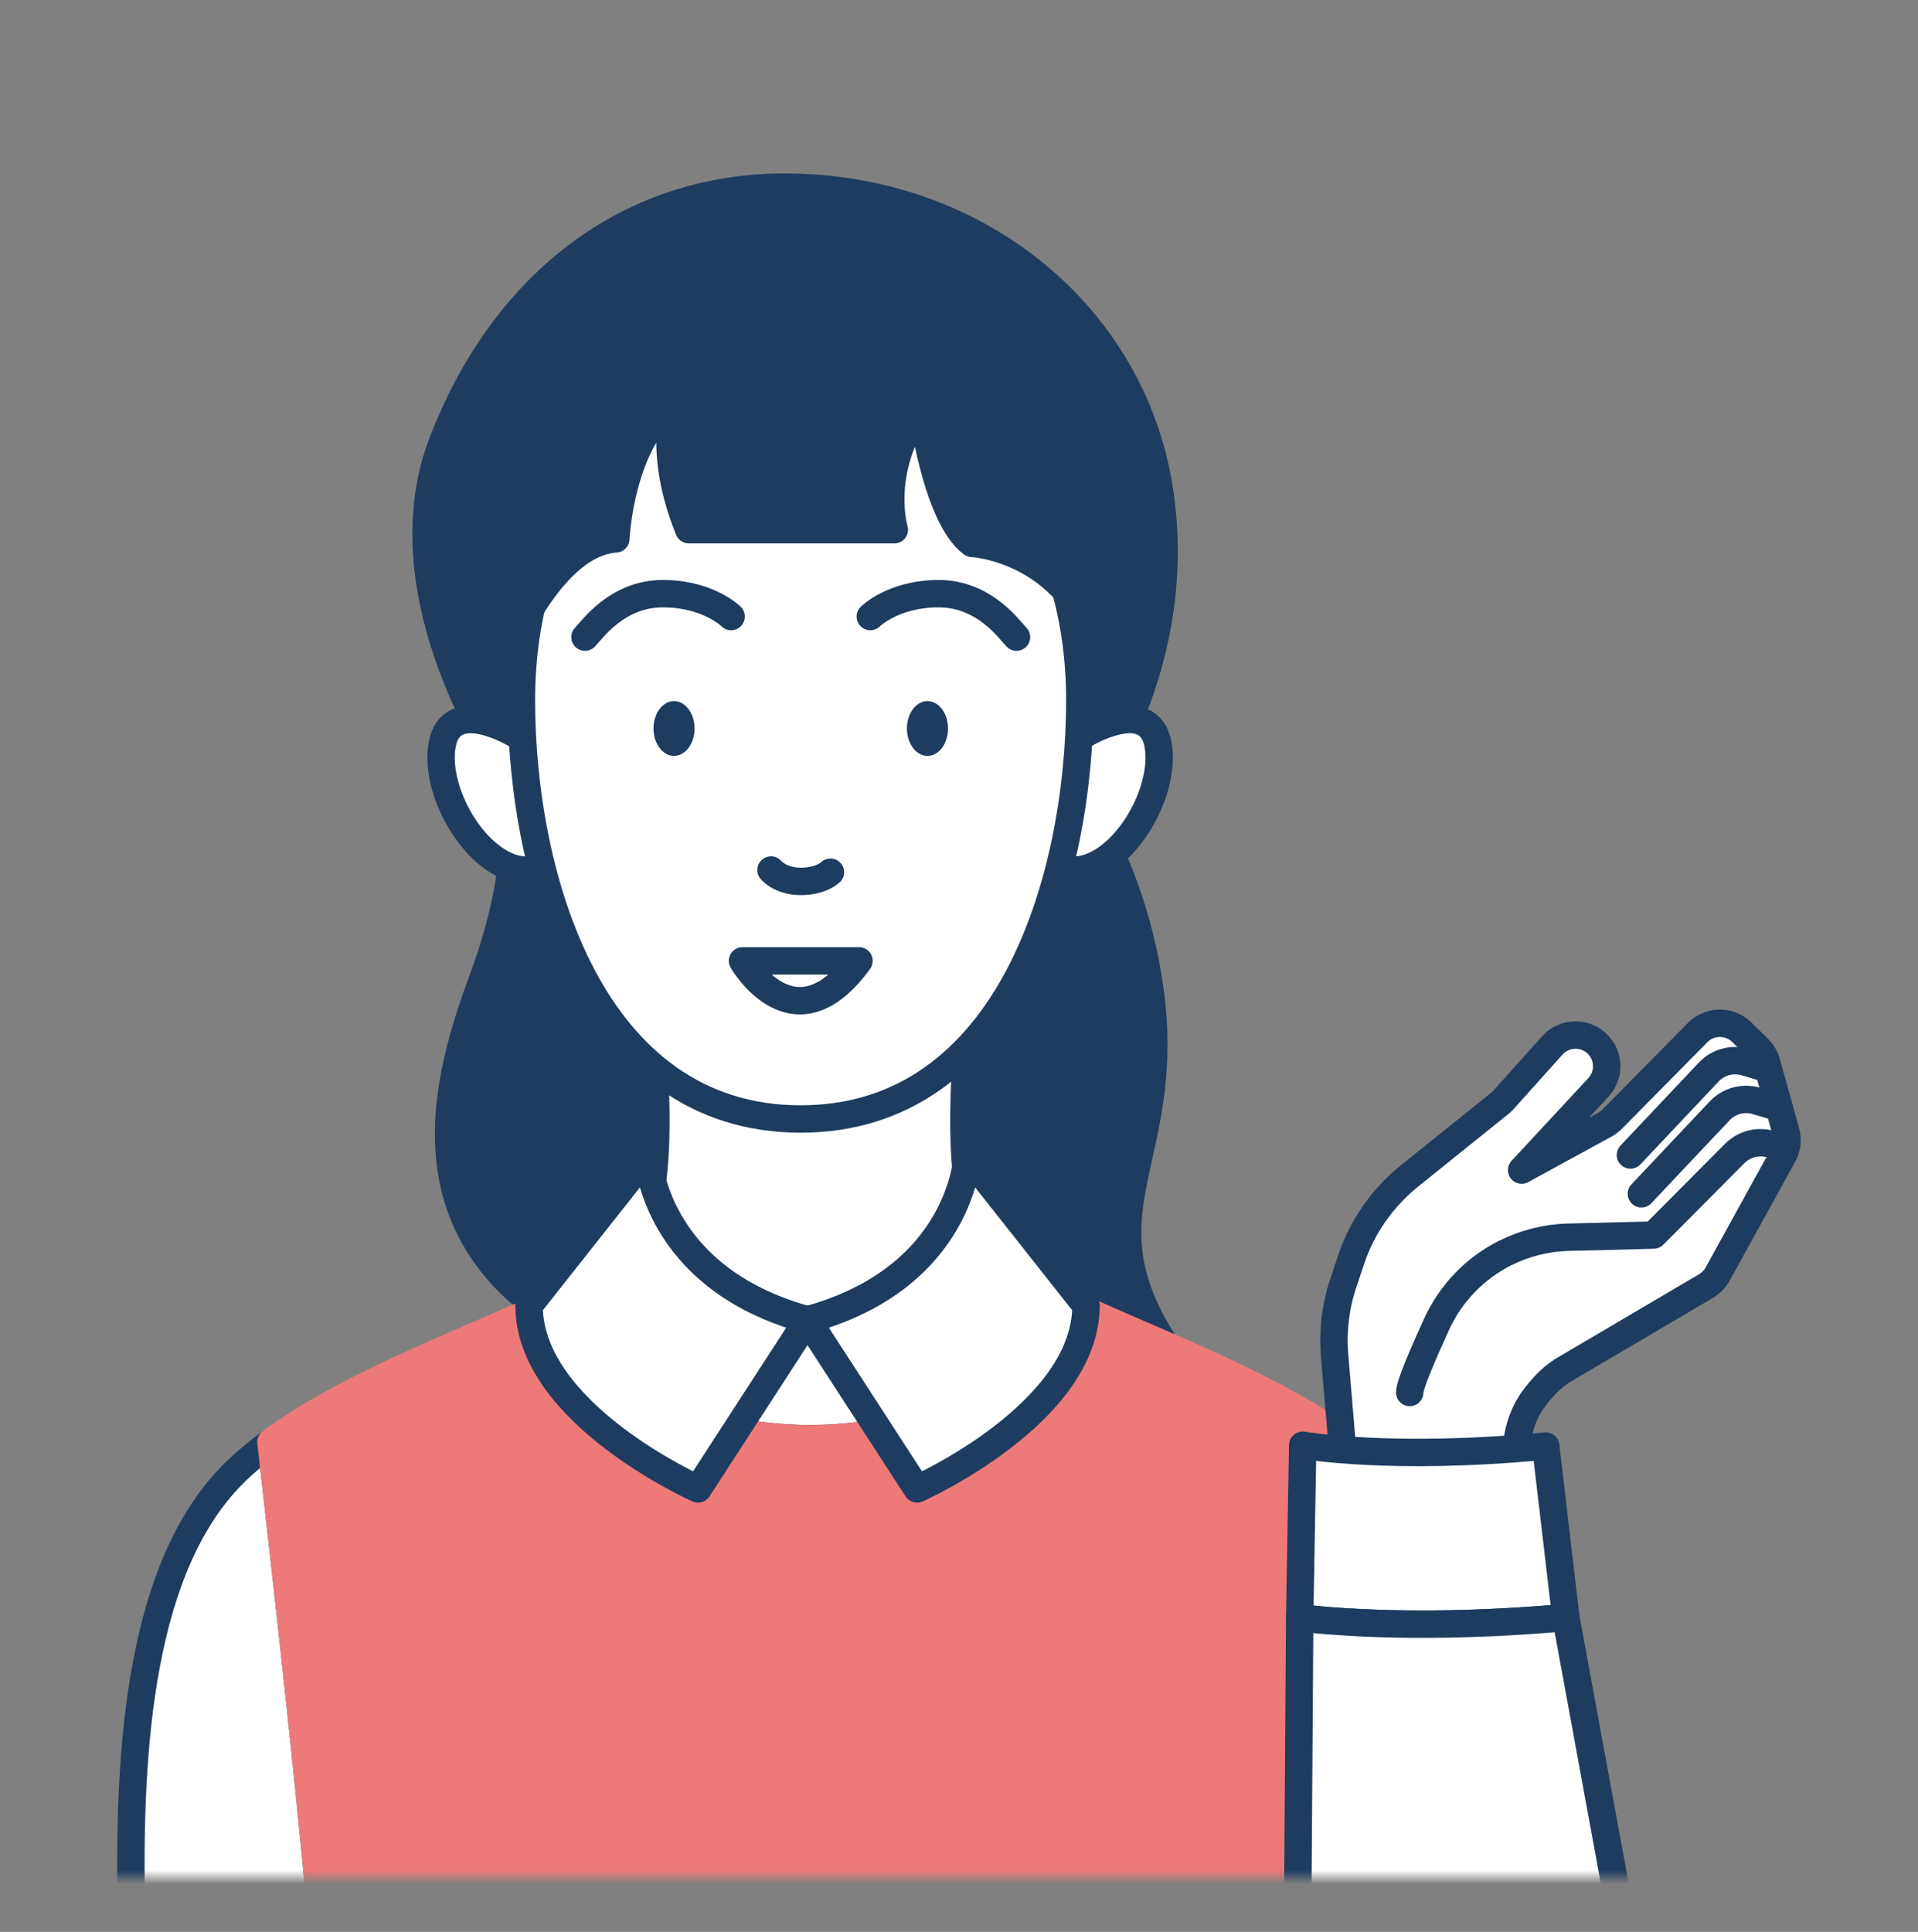 <svg fill="none" height="141" viewBox="0 0 140 141" width="140" xmlns="http://www.w3.org/2000/svg" xmlns:xlink="http://www.w3.org/1999/xlink"><rect x="0" y="0" width="140" height="141" fill="#808080" stroke="none"/><mask id="a" height="137" maskUnits="userSpaceOnUse" width="140" x="0" y="0"><path d="m140 0h-140v137h140z" fill="#fff"/></mask><g mask="url(#a)"><g stroke-linecap="round" stroke-linejoin="round" stroke-width="2"><g stroke="#1e3c5f"><path d="m37.95 58s-10.25-13.69-5.67-25.67c4.33-11.33 13.33-18.67 25-18.67 14 0 25.33 9.33 27.33 22s-5 22-5 22l-41.67.33z" fill="#1e3c5f"/><path d="m75.95 54s6.47 6.98 8 18.33c1.67 12.33-5.19 15.91 1 25.67 0 0-8.67 1.33-14.33-5.33-5.67-6.67-3.38-14.9-1-21.33 3.33-9 2-14.33 2-14.33l4.33-3z" fill="#1e3c5f"/><path d="m41.61 54s6.47 6.98 8 18.33c1.67 12.33-5.19 15.91 1 25.67 0 0-8.67 1.33-14.33-5.33-5.67-6.67-3.38-14.9-1-21.33 3.33-9 2-14.33 2-14.33l4.33-3z" fill="#1e3c5f"/><path d="m100.95 107.33c-.76-.73-1.601-1.42-2.501-2.08-.8 6.96-2.81 24.69-3.68 34.75h13.851c.33-12.67-.67-25.96-7.67-32.67z" fill="#fff"/><path d="m17.279 107.33c-7 6.7-8 20-7.67 32.67h13.85c-.87-10.06-2.88-27.79-3.68-34.75-.91.66-1.75 1.36-2.5 2.08z" fill="#fff"/><path d="m59.111 105c9.36 0 17.07-4.47 18.25-10.26-2.37-1.16-4.21-2.27-5.08-3.41-3.33-4.33-1.33-18-1.33-18h-23.67s2 13.67-1.33 18c-.87 1.13-2.71 2.25-5.08 3.41 1.17 5.79 8.88 10.26 18.25 10.26z" fill="#fff"/></g><path d="m77.357 94.74c-1.17 5.79-8.88 10.26-18.25 10.26s-17.07-4.47-18.25-10.26c-5.83 2.85-14.93 6-21.08 10.51.8 6.96 2.81 24.69 3.68 34.75h71.29c.87-10.06 2.88-27.79 3.68-34.75-6.15-4.51-15.25-7.66-21.08-10.51z" fill="#ee7979" stroke="#ee7979"/></g><path d="m98.058 106.54-.64-7.59c-.15-1.79.06-3.59.63-5.29l.57-1.71c.8-2.4 2.28-4.52 4.25-6.11l6.59-5.3c.1-.08.19-.16.27-.25l3.58-3.99c.87-.97 2.37-1.01 3.29-.1.88.86.91 2.27.07 3.17l-5.6 6.03 6.08-3.32c.19-.11.37-.24.53-.4l6.24-6.32c.88-.89 2.33-.9 3.22-.02l1.22 1.2c.28.28.49.63.59 1.01l1.41 5.05c.16.57.09 1.19-.2 1.71l-4.79 8.69c-.2.36-.49.65-.84.86l-10.27 6.05c-.64.38-1.21.85-1.69 1.42l-.27.31c-1.39 1.63-1.92 3.83-1.41 5.92" fill="#fff"/><path d="m98.058 106.54-.64-7.59c-.15-1.79.06-3.59.63-5.29l.57-1.71c.8-2.4 2.28-4.52 4.25-6.11l6.59-5.3c.1-.08.19-.16.27-.25l3.58-3.99c.87-.97 2.37-1.01 3.29-.1.88.86.91 2.27.07 3.17l-5.6 6.03 6.08-3.32c.19-.11.37-.24.53-.4l6.24-6.32c.88-.89 2.33-.9 3.22-.02l1.22 1.2c.28.28.49.63.59 1.01l1.41 5.05c.16.57.09 1.19-.2 1.71l-4.79 8.69c-.2.36-.49.65-.84.86l-10.27 6.05c-.64.38-1.21.85-1.69 1.42l-.27.31c-1.39 1.63-1.92 3.83-1.41 5.92" stroke="#1e3c5f" stroke-linecap="round" stroke-linejoin="round" stroke-width="2"/><path d="m102.899 101.631c-.02-.52 1.01-2.9 1.97-5 1.03-2.24 2.79-4.07 5-5.18 1.43-.71 2.99-1.11 4.59-1.15l6.24-.16 5.93-5.96c.73-.73 1.81-.97 2.78-.62l.61.22" fill="#fff"/><g stroke="#1e3c5f" stroke-linecap="round" stroke-linejoin="round" stroke-width="2"><path d="m102.899 101.631c-.02-.52 1.01-2.9 1.97-5 1.03-2.24 2.79-4.07 5-5.18 1.43-.71 2.99-1.11 4.59-1.15l6.24-.16 5.93-5.96c.73-.73 1.81-.97 2.78-.62l.61.22"/><path d="m119.809 87.13 5.72-6.06c.68-.72 1.71-1 2.67-.72l1.13.33"/><path d="m119.008 84.3 5.72-6.06c.68-.72 1.71-1 2.67-.72l1.13.33"/><g fill="#fff"><path d="m112.817 105.54c-11.24 1.09-17.73-.06-17.73-.06l-.22 12.6c2.69.32 9.46.87 19.43-.02l-1.47-12.52z"/><path d="m114.299 118.061c-9.98.88-16.74.34-19.43.02l-.15 21.92h23.61z"/><path d="m38.609 95.3 8.67-10.97s.33 8.91 11.67 12l-8 12.34s-12.33-5.48-12.33-13.37z"/><path d="m79.278 95.3-8.67-10.97s-.33 8.91-11.67 12l8 12.34s12.33-5.48 12.33-13.37z"/></g></g><path d="m37.778 53.671s-4.83-3-5.5.67 2.83 9.33 6.33 9.17" fill="#fff"/><path d="m37.778 53.671s-4.83-3-5.5.67 2.83 9.33 6.33 9.17" stroke="#1e3c5f" stroke-linecap="round" stroke-linejoin="round" stroke-width="2"/><path d="m79.029 53.671s4.83-3 5.5.67-2.83 9.33-6.33 9.17" fill="#fff"/><g stroke="#1e3c5f" stroke-linecap="round" stroke-linejoin="round" stroke-width="2"><path d="m79.029 53.671s4.83-3 5.5.67-2.83 9.33-6.33 9.17"/><path d="m78.819 51.1c0 12.94-5.09 30.57-20.38 30.57s-20.38-17.62-20.38-30.57 7.43-23.43 20.38-23.43 20.38 10.49 20.38 23.43z" fill="#fff"/><path d="m49.281 29.33s-1.33 3.67 1 9.33h15s-1.33-4.33 2-9c0 0 1 8 3.67 10 0 0 7 .33 9.33 8 0 0 2.67-14.67-9-22.33-8.97-5.89-20-4-27.33 1-12.67 8.64-7.33 22.33-7.33 22.33s3.33-9 8.33-9.33c0 0 .33-7.33 4.33-10z" fill="#1e3c5f"/><path d="m42.699 46.5c.5-.5 2.33-3.17 5.67-3.17s5 1.67 5 1.67"/><path d="m74.197 46.5c-.5-.5-2.33-3.17-5.67-3.17s-5 1.67-5 1.67"/></g><path d="m49.199 55.17c.828 0 1.5-.895 1.5-2 0-1.105-.672-2-1.5-2s-1.5.895-1.5 2c0 1.105.672 2 1.5 2z" fill="#1e3c5f"/><path d="m67.699 55.17c.828 0 1.5-.895 1.5-2 0-1.105-.672-2-1.5-2s-1.5.895-1.5 2c0 1.105.672 2 1.5 2z" fill="#1e3c5f"/><path d="m56.277 63.5s.67.83 2.17.83 2.17-.67 2.17-.67" fill="#fff"/><path d="m56.277 63.5s.67.83 2.17.83 2.17-.67 2.17-.67" stroke="#1e3c5f" stroke-linecap="round" stroke-linejoin="round" stroke-width="2"/><path d="m54.199 70.13s3.75 6.54 8.5 0z" fill="#fff" stroke="#1e3c5f" stroke-linecap="round" stroke-linejoin="round" stroke-width="2"/></g></svg>